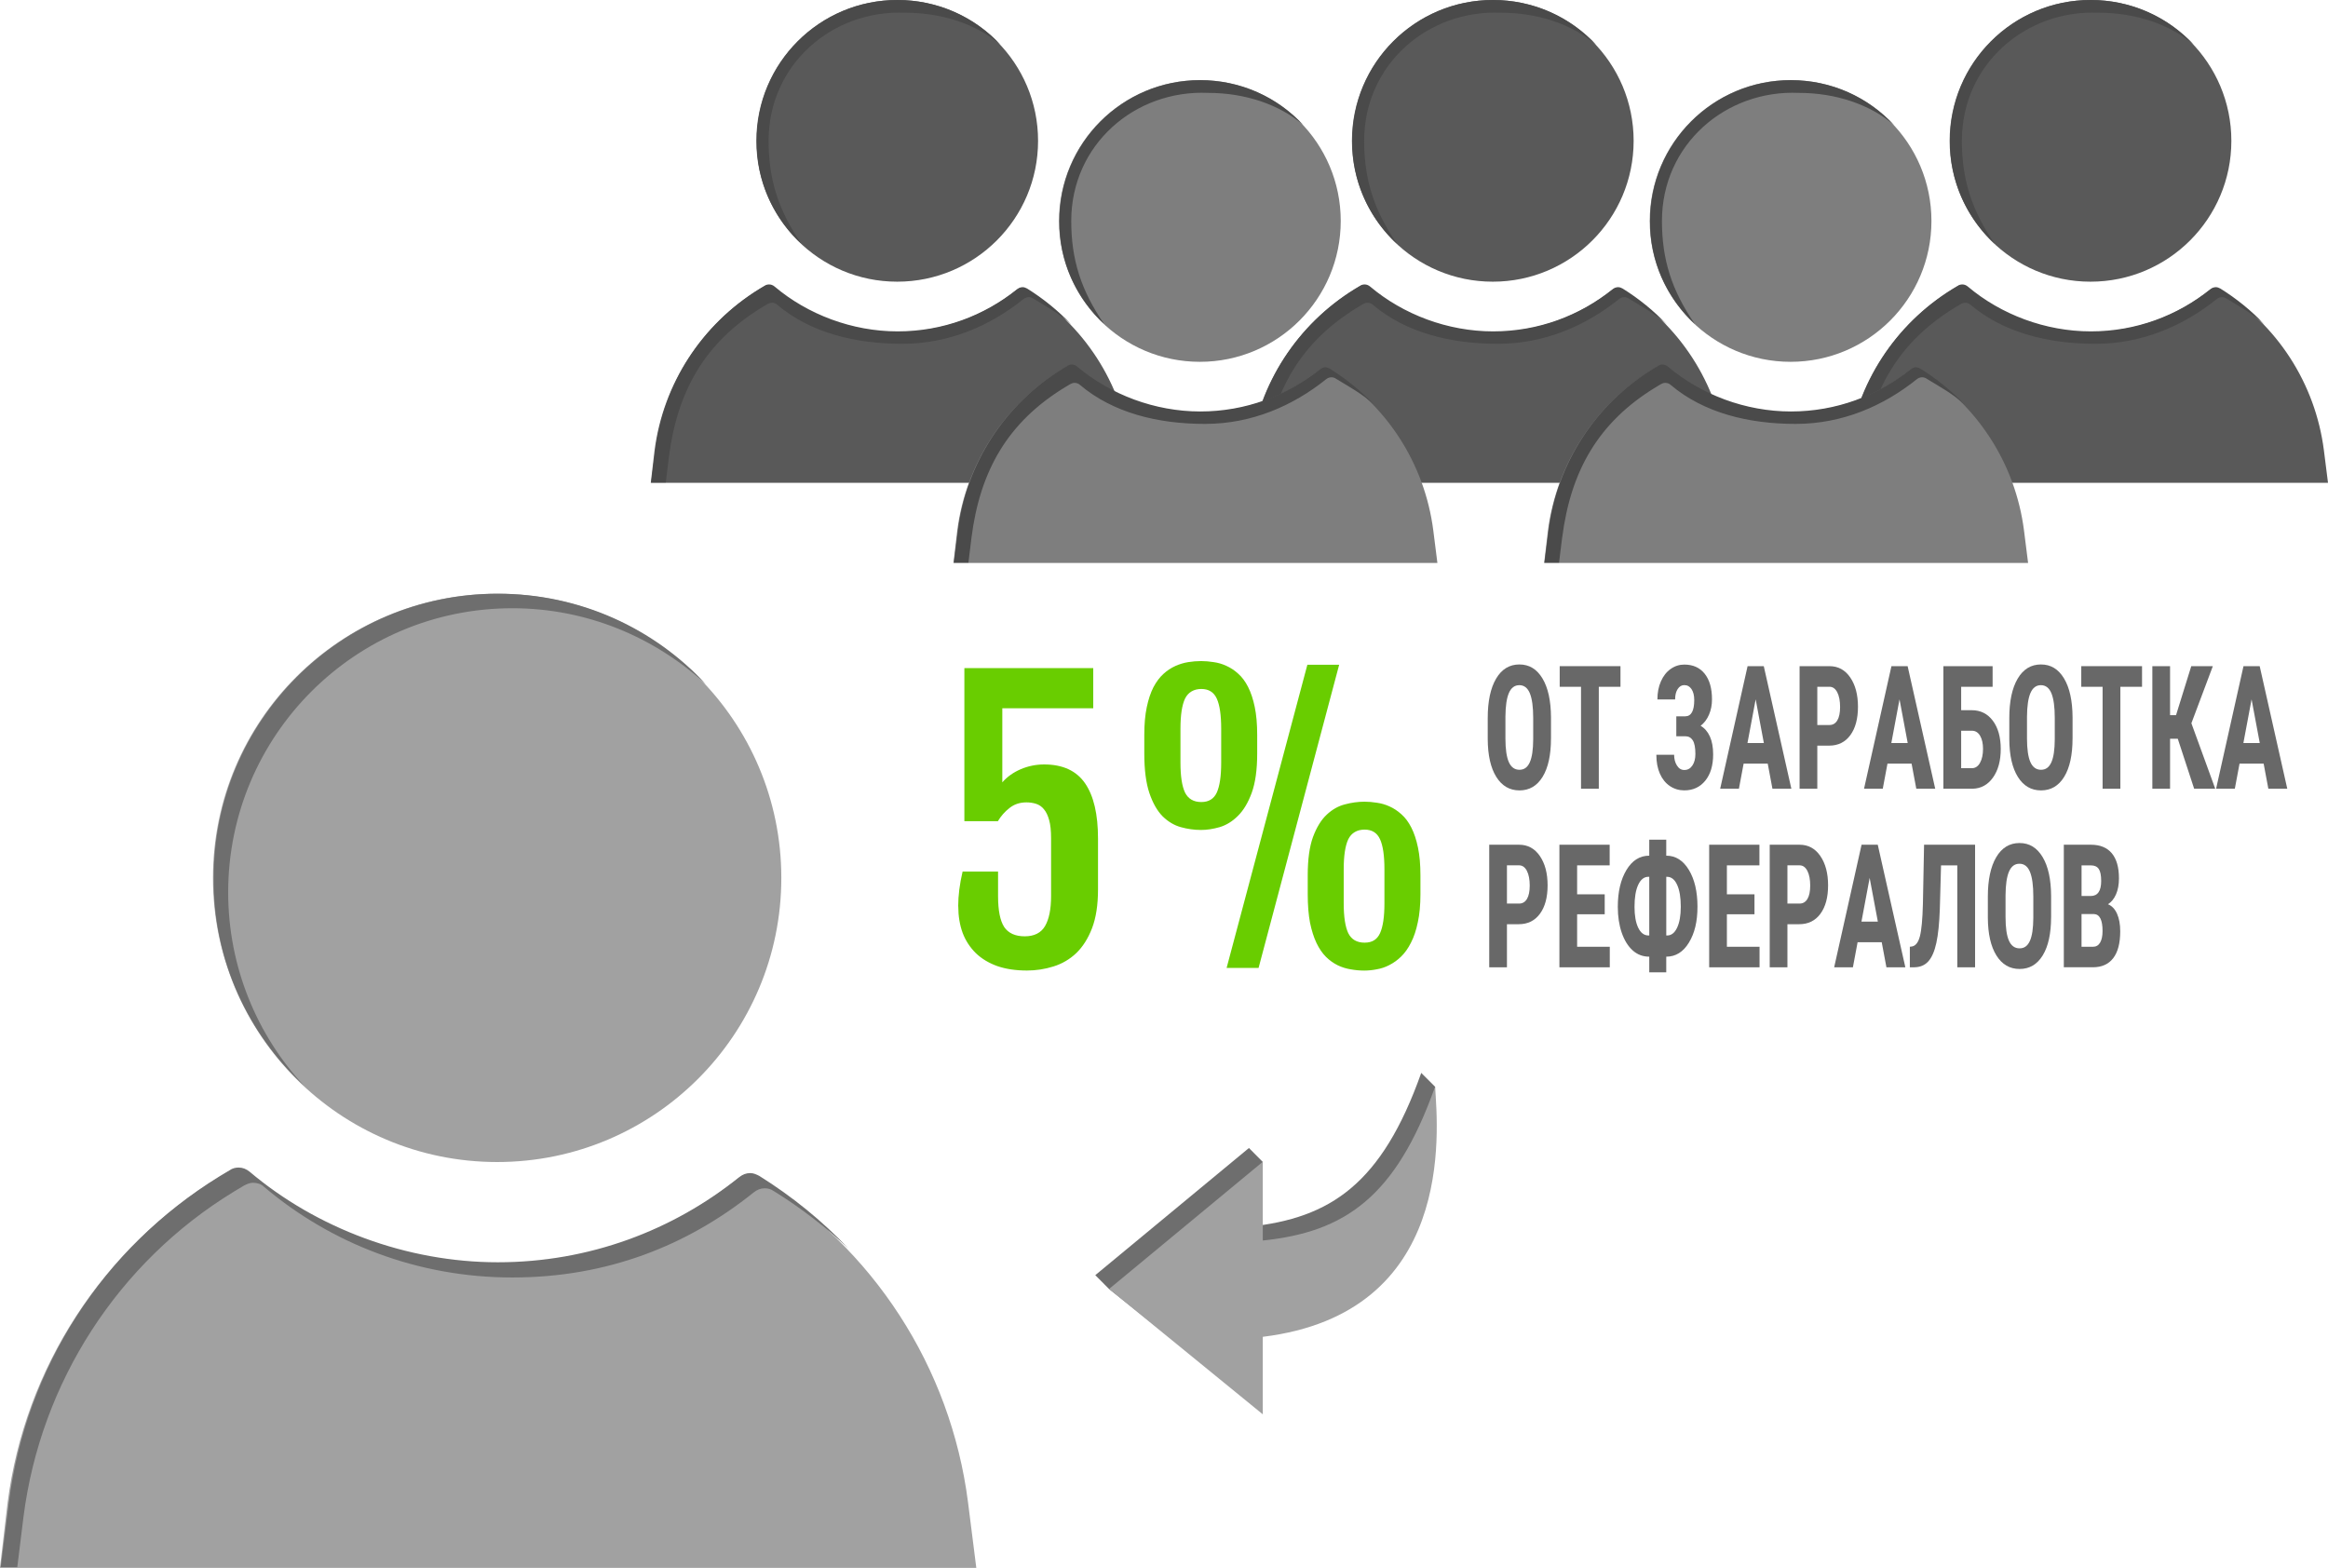 <?xml version="1.0" encoding="UTF-8"?><svg id="svg_ru" xmlns="http://www.w3.org/2000/svg" viewBox="0 0 1134.12 763.88"><defs><style>.cls-1{fill:#6e6e6e;}.cls-1,.cls-2,.cls-3,.cls-4,.cls-5,.cls-6,.cls-7{stroke-width:0px;}.cls-2{fill:#686868;}.cls-3{fill:#7e7e7e;}.cls-4{fill:#a1a1a1;}.cls-5{fill:#595959;}.cls-6{fill:#69cd00;}.cls-7{fill:#4a4a4a;}</style></defs><path class="cls-5" d="m368.47,68.62c0-37.9,30.72-68.62,68.62-68.62s68.62,30.72,68.62,68.62-30.72,68.62-68.62,68.62-68.62-30.72-68.62-68.62Zm-51.42,166.62h235.75l-2-15.86c-4.17-32.56-22.87-61.44-50.76-78.47-.67-.34-1.33-.67-2.17-.67-1,0-1.84.34-2.67,1-16.03,12.85-36.23,20.53-58.27,20.53s-43.74-8.18-59.94-21.87c-.84-.67-1.67-1-2.67-1-.67,0-1.5.17-2.17.67l-2.51,1.5c-27.88,17.2-46.58,45.91-50.76,78.47l-1.84,15.7h0Z"/><path class="cls-7" d="m325.83,222.89c4.17-32.56,17.62-56.19,45.5-73.22l2.51-1.5c.67-.33,1.33-.67,2.17-.67,1,0,2,.34,2.67,1,16.2,13.69,38.02,19,60.9,19s42.91-8.86,58.94-21.72c.83-.67,1.67-1,2.67-1,.67,0,1.5.17,2.17.67,6.51,4.01,13.05,7.48,18.56,12.66-6.41-6.73-13.65-12.62-21.54-17.53-.67-.33-1.34-.67-2.17-.67-1,0-1.84.34-2.67,1-16.03,12.86-36.23,20.54-58.27,20.54s-43.75-8.18-59.94-21.87c-.83-.67-1.67-1-2.67-1-.67,0-1.5.17-2.17.67l-2.51,1.5c-27.88,17.2-46.58,45.91-50.75,78.47l-2,15.86h7.11l1.5-12.19h0Zm64.68-104.01c-11.42-16.51-16.08-31.64-16.08-50.26,0-37.22,31.02-63.97,66.69-62.42,18.03,0,34.81,5.68,46.39,15.67-12.52-13.52-30.39-21.87-50.25-21.87-37.9,0-68.62,30.72-68.62,68.62-.17,19.87,8.35,37.73,21.87,50.25h0Z"/><path class="cls-5" d="m658.61,68.62c0-37.9,30.72-68.62,68.62-68.62s68.62,30.72,68.62,68.62-30.72,68.62-68.62,68.62-68.62-30.72-68.62-68.62Zm-51.42,166.62h235.75l-2-15.86c-4.17-32.56-22.87-61.44-50.76-78.47-.67-.34-1.34-.67-2.17-.67-1,0-1.84.34-2.67,1-16.03,12.85-36.23,20.53-58.27,20.53s-43.74-8.18-59.94-21.87c-.84-.67-1.67-1-2.67-1-.67,0-1.5.17-2.17.67l-2.5,1.5c-27.88,17.2-46.58,45.91-50.76,78.47l-1.84,15.7h0Z"/><path class="cls-7" d="m615.97,222.89c4.17-32.56,17.62-56.19,45.5-73.22l2.5-1.5c.67-.33,1.34-.67,2.17-.67,1,0,2,.34,2.67,1,16.2,13.69,38.02,19,60.89,19s42.91-8.86,58.94-21.72c.84-.67,1.67-1,2.67-1,.67,0,1.5.17,2.17.67,6.51,4.01,13.04,7.48,18.55,12.66-6.41-6.73-13.65-12.62-21.54-17.53-.67-.33-1.33-.67-2.17-.67-1,0-1.84.34-2.67,1-16.03,12.86-36.23,20.54-58.27,20.54s-43.74-8.18-59.94-21.87c-.84-.67-1.67-1-2.67-1-.67,0-1.5.17-2.17.67l-2.51,1.5c-27.88,17.2-46.58,45.91-50.76,78.47l-2,15.86h7.11l1.5-12.19h0Zm64.68-104.01c-11.43-16.51-16.08-31.64-16.08-50.26,0-37.22,31.02-63.97,66.69-62.42,18.03,0,34.81,5.68,46.39,15.67-12.52-13.52-30.39-21.87-50.26-21.87-37.9,0-68.62,30.72-68.62,68.62-.17,19.87,8.35,37.73,21.87,50.25Z"/><path class="cls-5" d="m949.8,68.62c0-37.9,30.72-68.62,68.62-68.62s68.62,30.72,68.62,68.62-30.72,68.62-68.62,68.62-68.62-30.72-68.62-68.62Zm-51.43,166.62h235.75l-2-15.86c-4.17-32.56-22.87-61.44-50.76-78.47-.67-.34-1.34-.67-2.17-.67-1,0-1.84.34-2.67,1-16.03,12.85-36.23,20.53-58.27,20.53s-43.74-8.18-59.94-21.87c-.84-.67-1.67-1-2.67-1-.67,0-1.5.17-2.17.67l-2.5,1.5c-27.88,17.2-46.58,45.91-50.76,78.47l-1.84,15.7h0Z"/><path class="cls-7" d="m907.15,222.89c4.17-32.56,17.62-56.19,45.5-73.22l2.5-1.5c.67-.33,1.34-.67,2.17-.67,1,0,2,.34,2.67,1,16.2,13.69,38.02,19,60.89,19s42.91-8.86,58.94-21.72c.84-.67,1.67-1,2.67-1,.67,0,1.5.17,2.17.67,6.51,4.01,13.04,7.48,18.55,12.66-6.41-6.73-13.65-12.62-21.54-17.53-.67-.33-1.34-.67-2.17-.67-1,0-1.84.34-2.67,1-16.03,12.86-36.23,20.54-58.27,20.54s-43.74-8.18-59.94-21.87c-.84-.67-1.67-1-2.67-1-.67,0-1.5.17-2.17.67l-2.5,1.5c-27.88,17.2-46.58,45.91-50.76,78.47l-2,15.86h7.11l1.5-12.19h0Zm64.68-104.01c-11.43-16.51-16.08-31.64-16.08-50.26,0-37.22,31.02-63.97,66.69-62.42,18.03,0,34.81,5.68,46.39,15.67-12.52-13.52-30.39-21.87-50.25-21.87-37.9,0-68.62,30.72-68.62,68.62-.17,19.87,8.35,37.73,21.87,50.25h0Z"/><path class="cls-3" d="m803.69,107.66c0-37.9,30.72-68.62,68.62-68.62s68.62,30.72,68.62,68.62-30.72,68.62-68.62,68.62-68.62-30.72-68.62-68.62h0Zm-51.42,166.63h235.75l-2-15.86c-4.17-32.56-22.87-61.44-50.76-78.47-.67-.34-1.33-.67-2.17-.67-1,0-1.84.33-2.67,1-16.03,12.86-36.23,20.54-58.27,20.54s-43.74-8.18-59.94-21.87c-.84-.67-1.67-1-2.67-1-.67,0-1.5.17-2.17.67l-2.51,1.5c-27.88,17.2-46.58,45.91-50.76,78.47l-1.84,15.69Z"/><path class="cls-7" d="m761.04,261.93c4.17-32.56,17.62-56.19,45.5-73.22l2.51-1.51c.67-.33,1.33-.67,2.17-.67,1,0,2,.34,2.67,1,16.2,13.69,38.02,19,60.9,19s42.91-8.86,58.93-21.71c.84-.67,1.67-1,2.67-1,.67,0,1.5.17,2.17.67,6.51,4.01,13.05,7.48,18.55,12.65-6.41-6.73-13.65-12.62-21.54-17.53-.67-.34-1.33-.67-2.17-.67-1,0-1.84.34-2.67,1-16.03,12.85-36.23,20.53-58.27,20.53s-43.74-8.18-59.94-21.87c-.84-.67-1.67-1-2.67-1-.67,0-1.5.17-2.17.67l-2.51,1.5c-27.88,17.2-46.58,45.91-50.76,78.47l-2,15.87h7.11l1.5-12.19h0Zm64.68-104.01c-11.43-16.51-16.08-31.64-16.08-50.26,0-37.22,31.02-63.97,66.69-62.41,18.03,0,34.81,5.68,46.39,15.67-12.52-13.52-30.39-21.87-50.26-21.87-37.9,0-68.62,30.72-68.62,68.62-.17,19.87,8.35,37.73,21.87,50.26h0Z"/><path class="cls-3" d="m515.92,107.66c0-37.9,30.72-68.62,68.62-68.62s68.62,30.72,68.62,68.62-30.72,68.62-68.62,68.62-68.62-30.72-68.62-68.62Zm-51.42,166.63h235.75l-2-15.86c-4.17-32.56-22.87-61.44-50.76-78.47-.67-.34-1.33-.67-2.17-.67-1,0-1.84.33-2.67,1-16.03,12.86-36.23,20.54-58.27,20.54s-43.74-8.18-59.94-21.87c-.84-.67-1.67-1-2.67-1-.67,0-1.5.17-2.17.67l-2.51,1.5c-27.88,17.2-46.58,45.91-50.76,78.47l-1.84,15.69h0Z"/><path class="cls-7" d="m473.27,261.93c4.17-32.56,17.62-56.19,45.5-73.22l2.51-1.51c.67-.33,1.33-.67,2.17-.67,1,0,2,.34,2.67,1,16.2,13.69,38.02,19,60.9,19s42.91-8.86,58.94-21.71c.84-.67,1.67-1,2.67-1,.67,0,1.5.17,2.17.67,6.51,4.01,13.05,7.48,18.56,12.65-6.41-6.73-13.65-12.62-21.54-17.53-.67-.34-1.34-.67-2.17-.67-1,0-1.84.34-2.67,1-16.03,12.85-36.23,20.53-58.27,20.53s-43.75-8.18-59.94-21.87c-.83-.67-1.67-1-2.67-1-.67,0-1.5.17-2.17.67l-2.5,1.5c-27.88,17.2-46.58,45.91-50.76,78.47l-2,15.87h7.11l1.5-12.19Zm64.68-104.01c-11.42-16.51-16.08-31.64-16.08-50.26,0-37.22,31.02-63.97,66.69-62.41,18.03,0,34.81,5.68,46.39,15.67-12.52-13.52-30.39-21.87-50.25-21.87-37.9,0-68.62,30.72-68.62,68.62-.17,19.87,8.35,37.73,21.87,50.26h0Z"/><path class="cls-4" d="m103.75,427.71c0-76.46,61.98-138.44,138.44-138.44s138.44,61.98,138.44,138.44-61.98,138.44-138.44,138.44-138.44-61.98-138.44-138.44h0ZM0,763.88h475.62l-4.04-32c-8.42-65.68-46.15-123.96-102.4-158.32-1.35-.67-2.69-1.35-4.38-1.35-2.02,0-3.71.67-5.39,2.02-32.34,25.94-73.09,41.43-117.56,41.43s-88.25-16.51-120.93-44.13c-1.68-1.35-3.37-2.02-5.39-2.02-1.35,0-3.03.34-4.38,1.35l-5.05,3.03c-56.25,34.69-93.98,92.63-102.4,158.32l-3.71,31.66h0Z"/><path class="cls-1" d="m148.21,529.1c-22.91-24.59-37.05-57.94-37.05-94.32,0-76.46,61.98-138.44,138.44-138.44,36.38,0,69.39,14.15,94.32,37.05-25.26-27.28-61.31-44.13-101.39-44.13-76.46,0-138.44,61.98-138.44,138.44-.34,40.08,16.84,76.13,44.13,101.39ZM11.45,738.95c8.42-65.68,46.15-123.96,102.4-158.32l5.05-3.03c1.35-.67,2.69-1.35,4.38-1.35,2.02,0,4.04.67,5.39,2.02,32.67,27.62,74.78,44.13,120.93,44.13s85.22-15.49,117.56-41.43c1.68-1.35,3.37-2.02,5.39-2.02,1.35,0,3.03.34,4.38,1.35,13.14,8.08,25.26,17.52,36.38,27.96-12.8-13.47-27.28-25.26-43.45-35.37-1.35-.67-2.69-1.35-4.38-1.35-2.02,0-3.71.67-5.39,2.02-32.34,25.94-73.09,41.43-117.56,41.43s-88.25-16.51-120.93-44.13c-1.68-1.35-3.37-2.02-5.39-2.02-1.35,0-3.03.34-4.38,1.35l-5.05,3.03c-56.25,34.69-93.98,92.63-102.4,158.32l-4.04,32h8.08s3.03-24.59,3.03-24.59Z"/><path class="cls-6" d="m466.8,441.56c0-5.19.71-10.83,2.14-16.93h17.28v11.97c0,6.96,1,11.97,2.99,15.05,2.05,3.02,5.39,4.53,10.01,4.53s7.98-1.68,9.92-5.05c1.94-3.37,2.91-8.21,2.91-14.54v-28.22c0-3.65-.31-6.59-.94-8.81-.63-2.28-1.48-4.05-2.56-5.3-.99-1.25-2.33-2.17-3.85-2.65-1.52-.47-3.11-.7-4.7-.68-3.19,0-5.93.91-8.21,2.74-2.27,1.76-4.19,3.94-5.65,6.41h-16.33v-74.58h62.78v19.58h-44.3v36.09c2.39-2.74,5.39-4.87,8.98-6.41,3.6-1.53,7.47-2.32,11.38-2.31,9.07,0,15.71,3.05,19.93,9.15,4.22,6.1,6.33,15.08,6.33,26.94v24.8c0,7.53-.97,13.83-2.91,18.9-1.94,5.02-4.5,9.06-7.7,12.14-3.15,3-6.96,5.22-11.12,6.5-4.18,1.31-8.53,1.98-12.91,1.97-5.42,0-10.21-.71-14.37-2.14-4.16-1.48-7.67-3.59-10.52-6.33-2.82-2.78-5.01-6.13-6.41-9.84-1.42-3.88-2.14-8.21-2.14-13h0Zm118.28-37.2c-3.25,0-6.53-.45-9.84-1.37-3.25-.91-6.21-2.68-8.89-5.31-2.62-2.68-4.76-6.44-6.41-11.29-1.65-4.9-2.48-11.32-2.48-19.24v-9.15c0-5.19.4-9.66,1.2-13.43.8-3.82,1.88-7.07,3.25-9.75,1.43-2.68,3.05-4.84,4.88-6.5,1.72-1.58,3.68-2.88,5.81-3.85,1.99-.89,4.09-1.53,6.25-1.88,2.09-.34,4.21-.51,6.33-.51,1.94,0,3.96.17,6.07.51,2.13.29,4.21.9,6.16,1.8,2.13.96,4.09,2.26,5.81,3.85,1.83,1.6,3.42,3.74,4.79,6.42,1.37,2.68,2.45,5.93,3.25,9.75.8,3.82,1.2,8.35,1.2,13.6v9.15c0,7.81-.88,14.17-2.65,19.07-1.77,4.85-4.02,8.61-6.76,11.29-2.68,2.68-5.64,4.5-8.89,5.47-3.19.91-6.21,1.37-9.07,1.37h0Zm51.83-80.48h15.48l-39.26,147.71h-15.57l39.34-147.71Zm-51.66,66.88c3.59,0,6.1-1.54,7.53-4.62,1.42-3.14,2.14-7.98,2.14-14.54v-16.59c0-6.62-.71-11.49-2.14-14.63-1.43-3.14-3.93-4.71-7.53-4.71s-6.41,1.57-7.95,4.71c-1.48,3.14-2.22,8.01-2.22,14.63v16.59c0,6.56.74,11.41,2.22,14.54,1.54,3.08,4.19,4.62,7.95,4.62Zm51.83,35.75c0-7.81.86-14.05,2.57-18.73,1.77-4.73,3.99-8.35,6.67-10.86,2.74-2.57,5.73-4.25,8.98-5.05,3.07-.83,6.23-1.26,9.41-1.28,1.94,0,3.96.17,6.07.51,2.13.29,4.2.9,6.16,1.8,2.05.91,3.99,2.19,5.81,3.85,1.83,1.6,3.42,3.74,4.79,6.42,1.37,2.68,2.45,5.93,3.25,9.75.8,3.82,1.2,8.35,1.2,13.6v9.15c0,5.24-.43,9.81-1.28,13.68-.8,3.88-1.91,7.18-3.33,9.92-1.37,2.74-2.97,4.99-4.79,6.76-1.71,1.69-3.68,3.1-5.82,4.19-1.93,1-4.01,1.7-6.16,2.05-1.97.39-3.98.59-5.99.6-2.17,0-4.36-.2-6.59-.6-2.19-.35-4.32-1.01-6.33-1.97-2.12-1.06-4.05-2.44-5.73-4.11-1.77-1.77-3.3-4.02-4.62-6.75-1.31-2.74-2.36-6.05-3.16-9.92-.74-3.93-1.11-8.55-1.11-13.85v-9.15h0Zm17.53,13.6c0,6.56.74,11.41,2.22,14.54,1.54,3.08,4.19,4.62,7.95,4.62s6.1-1.54,7.53-4.62c1.42-3.14,2.14-7.98,2.14-14.54v-16.59c0-6.61-.71-11.49-2.14-14.62-1.42-3.14-3.93-4.71-7.53-4.71s-6.41,1.57-7.95,4.71c-1.48,3.14-2.22,8.01-2.22,14.62v16.59h0Z"/><path class="cls-1" d="m608.45,682.34v-37.77c75.46-9.28,90.67-80.95,90.67-115.11l-6.74-6.74c-19.18,54.05-44.16,70.81-83.93,74.94l6.71-31.58-6.71-6.77-74.87,61.96,6.73,6.75,68.13,54.33h0Z"/><path class="cls-4" d="m615.19,651.31c93.58-11.51,85.4-99.73,83.93-121.86-19.18,54.05-44.16,70.81-83.93,74.94v-38.36l-74.87,61.96,74.87,61.08v-37.77Z"/><path class="cls-2" d="m755.58,359.79c0,8.01-1.35,14.23-4.06,18.66s-6.47,6.64-11.28,6.64-8.56-2.19-11.3-6.58-4.13-10.53-4.17-18.44v-10.21c0-8.2,1.36-14.61,4.08-19.22,2.72-4.61,6.5-6.91,11.33-6.91s8.5,2.26,11.24,6.79c2.74,4.53,4.13,10.88,4.17,19.05v10.21Zm-8.66-10.01c0-5.39-.55-9.39-1.64-12.02s-2.8-3.94-5.11-3.94-3.98,1.27-5.08,3.79c-1.1,2.53-1.66,6.38-1.7,11.55v10.62c0,5.22.56,9.07,1.67,11.55,1.12,2.48,2.84,3.71,5.17,3.71s3.92-1.21,5.02-3.63,1.65-6.17,1.67-11.26v-10.38Z"/><path class="cls-2" d="m789.45,334.61h-10.57v49.67h-8.66v-49.67h-10.39v-10.05h29.61v10.05Z"/><path class="cls-2" d="m825.37,341.01c0-2.19-.44-3.94-1.31-5.25-.87-1.31-2.05-1.97-3.54-1.97-1.31,0-2.38.64-3.21,1.91-.83,1.27-1.25,2.96-1.25,5.07h-8.63c0-3.31.57-6.25,1.72-8.84s2.72-4.59,4.74-6.01c2.01-1.42,4.23-2.13,6.63-2.13,4.25,0,7.56,1.48,9.93,4.45,2.38,2.97,3.57,7.14,3.57,12.53,0,2.73-.49,5.23-1.48,7.49s-2.34,4.04-4.06,5.35c1.96,1.15,3.46,2.89,4.52,5.23s1.58,5.24,1.58,8.72c0,5.39-1.28,9.65-3.84,12.8-2.56,3.14-5.97,4.72-10.21,4.72-2.58,0-4.92-.7-7-2.09-2.08-1.39-3.71-3.39-4.87-5.99-1.16-2.6-1.75-5.69-1.75-9.27h8.66c0,2.05.46,3.8,1.38,5.25.92,1.45,2.11,2.17,3.58,2.17,1.64,0,2.95-.72,3.93-2.17.98-1.45,1.47-3.32,1.47-5.62,0-3.09-.42-5.3-1.26-6.64-.84-1.34-2.06-2.01-3.67-2.01h-4.37v-9.72h4.4c2.9-.03,4.34-2.68,4.34-7.96Z"/><path class="cls-2" d="m861.2,372.06h-11.77l-2.29,12.22h-9.13l13.35-59.72h7.89l13.44,59.72h-9.22l-2.29-12.22Zm-9.89-10.05h7.98l-3.99-21.29-3.99,21.29Z"/><path class="cls-2" d="m885.33,363.28v21h-8.63v-59.72h14.56c4.23,0,7.6,1.83,10.11,5.5,2.51,3.66,3.77,8.42,3.77,14.27s-1.24,10.47-3.73,13.86c-2.49,3.39-5.93,5.09-10.33,5.09h-5.75Zm0-10.05h5.93c1.64,0,2.92-.75,3.82-2.26.9-1.5,1.35-3.69,1.35-6.56s-.46-5.35-1.38-7.12c-.92-1.76-2.15-2.66-3.7-2.69h-6.02v18.62Z"/><path class="cls-2" d="m931.28,372.06h-11.77l-2.29,12.22h-9.13l13.35-59.72h7.89l13.44,59.72h-9.22l-2.29-12.22Zm-9.89-10.05h7.98l-3.99-21.29-3.99,21.29Z"/><path class="cls-2" d="m970.73,334.61h-15.32v11.4h5.11c4.32,0,7.77,1.72,10.33,5.15,2.56,3.43,3.84,8.02,3.84,13.76s-1.25,10.34-3.76,13.88c-2.5,3.54-5.82,5.37-9.95,5.48h-14.23v-59.72h23.98v10.05Zm-15.32,21.41v18.25h5.22c1.68,0,3.01-.88,3.98-2.65.97-1.76,1.45-4.03,1.45-6.79,0-2.6-.47-4.71-1.42-6.34-.95-1.63-2.26-2.45-3.95-2.48h-5.28Z"/><path class="cls-2" d="m1009.67,359.79c0,8.01-1.35,14.23-4.06,18.66s-6.47,6.64-11.28,6.64-8.56-2.19-11.3-6.58-4.13-10.53-4.17-18.44v-10.21c0-8.2,1.36-14.61,4.08-19.22,2.72-4.61,6.5-6.91,11.33-6.91s8.5,2.26,11.24,6.79c2.74,4.53,4.13,10.88,4.17,19.05v10.21Zm-8.66-10.01c0-5.39-.55-9.39-1.64-12.02s-2.8-3.94-5.11-3.94-3.98,1.27-5.08,3.79c-1.1,2.53-1.66,6.38-1.7,11.55v10.62c0,5.22.56,9.07,1.67,11.55,1.12,2.48,2.84,3.71,5.17,3.71s3.92-1.21,5.02-3.63,1.65-6.17,1.67-11.26v-10.38Z"/><path class="cls-2" d="m1043.54,334.61h-10.57v49.67h-8.66v-49.67h-10.39v-10.05h29.61v10.05Z"/><path class="cls-2" d="m1060.94,359.92h-3.76v24.36h-8.63v-59.72h8.63v23.87h2.91l7.42-23.87h10.51l-10.45,27.81,11.62,31.91h-10.27l-7.98-24.36Z"/><path class="cls-2" d="m1102.79,372.06h-11.77l-2.29,12.22h-9.13l13.35-59.72h7.89l13.44,59.72h-9.22l-2.29-12.22Zm-9.89-10.05h7.98l-3.99-21.29-3.99,21.29Z"/><path class="cls-2" d="m734.13,450.28v21h-8.63v-59.72h14.56c4.23,0,7.6,1.83,10.11,5.5,2.51,3.66,3.77,8.42,3.77,14.27s-1.24,10.47-3.73,13.86c-2.49,3.39-5.93,5.09-10.33,5.09h-5.75Zm0-10.05h5.93c1.64,0,2.92-.75,3.82-2.26.9-1.5,1.35-3.69,1.35-6.56s-.46-5.35-1.38-7.12c-.92-1.76-2.15-2.66-3.7-2.69h-6.02v18.62Z"/><path class="cls-2" d="m781.76,445.44h-13.44v15.83h15.91v10.01h-24.54v-59.72h24.48v10.05h-15.85v14.11h13.44v9.72Z"/><path class="cls-2" d="m811.75,416.89c4.56,0,8.23,2.32,11.02,6.95s4.18,10.6,4.18,17.9-1.39,12.95-4.17,17.51c-2.78,4.57-6.46,6.85-11.04,6.85v7.63h-8.28v-7.63c-3.11,0-5.81-1.02-8.08-3.06s-4.05-4.91-5.33-8.61c-1.27-3.71-1.91-7.91-1.91-12.61,0-7.3,1.4-13.28,4.2-17.94,2.8-4.66,6.5-6.99,11.12-6.99v-7.79h8.28v7.79Zm-8.72,10.29c-2.09,0-3.74,1.3-4.95,3.9s-1.8,6.18-1.8,10.75c0,4.27.6,7.66,1.8,10.17s2.87,3.77,5,3.77h.38v-28.59h-.44Zm8.72,0v28.59h.44c2.03,0,3.65-1.26,4.84-3.79,1.19-2.53,1.79-5.94,1.79-10.23,0-4.51-.59-8.07-1.78-10.66-1.18-2.6-2.83-3.9-4.95-3.9h-.35Z"/><path class="cls-2" d="m854.72,445.44h-13.44v15.83h15.91v10.01h-24.54v-59.72h24.48v10.05h-15.85v14.11h13.44v9.72Z"/><path class="cls-2" d="m870.77,450.28v21h-8.63v-59.72h14.56c4.23,0,7.6,1.83,10.11,5.5,2.51,3.66,3.77,8.42,3.77,14.27s-1.24,10.47-3.73,13.86c-2.49,3.39-5.93,5.09-10.33,5.09h-5.75Zm0-10.05h5.93c1.64,0,2.92-.75,3.82-2.26.9-1.5,1.35-3.69,1.35-6.56s-.46-5.35-1.38-7.12c-.92-1.76-2.15-2.66-3.7-2.69h-6.02v18.62Z"/><path class="cls-2" d="m916.73,459.06h-11.77l-2.29,12.22h-9.13l13.35-59.72h7.89l13.44,59.72h-9.22l-2.29-12.22Zm-9.89-10.05h7.98l-3.99-21.29-3.99,21.29Z"/><path class="cls-2" d="m962.19,411.56v59.72h-8.66v-49.67h-7.92l-.59,21.16c-.24,6.97-.8,12.5-1.69,16.59-.89,4.09-2.19,7.09-3.9,9s-4.02,2.88-6.91,2.91h-2.11v-10.01l1-.12c1.8-.3,3.1-1.95,3.89-4.94.79-2.99,1.29-8.29,1.48-15.89l.56-28.75h24.86Z"/><path class="cls-2" d="m999.22,446.79c0,8.01-1.35,14.23-4.06,18.66s-6.47,6.64-11.28,6.64-8.56-2.19-11.3-6.58-4.13-10.53-4.17-18.44v-10.21c0-8.2,1.36-14.61,4.08-19.22s6.5-6.91,11.33-6.91,8.5,2.26,11.24,6.79,4.13,10.88,4.17,19.05v10.21Zm-8.66-10.01c0-5.39-.55-9.39-1.64-12.02s-2.8-3.94-5.11-3.94-3.98,1.26-5.08,3.79-1.66,6.38-1.7,11.55v10.62c0,5.22.56,9.07,1.67,11.55s2.84,3.71,5.17,3.71,3.92-1.21,5.02-3.63,1.65-6.17,1.67-11.26v-10.38Z"/><path class="cls-2" d="m1005.42,471.28v-59.72h13.21c4.46,0,7.85,1.39,10.17,4.16,2.32,2.78,3.48,6.84,3.48,12.2,0,3.04-.48,5.65-1.44,7.83s-2.27,3.79-3.93,4.8c1.92.77,3.39,2.3,4.43,4.61s1.56,5.16,1.56,8.55c0,5.8-1.14,10.17-3.42,13.12s-5.58,4.43-9.91,4.43h-14.15Zm8.63-34.74h4.49c3.38,0,5.08-2.45,5.08-7.34,0-2.71-.39-4.65-1.17-5.82s-2.05-1.76-3.81-1.76h-4.58v14.93Zm0,8.78v15.96h5.52c1.55,0,2.72-.67,3.52-2.01.8-1.34,1.2-3.24,1.2-5.7,0-5.36-1.39-8.11-4.17-8.24h-6.08Z"/></svg>